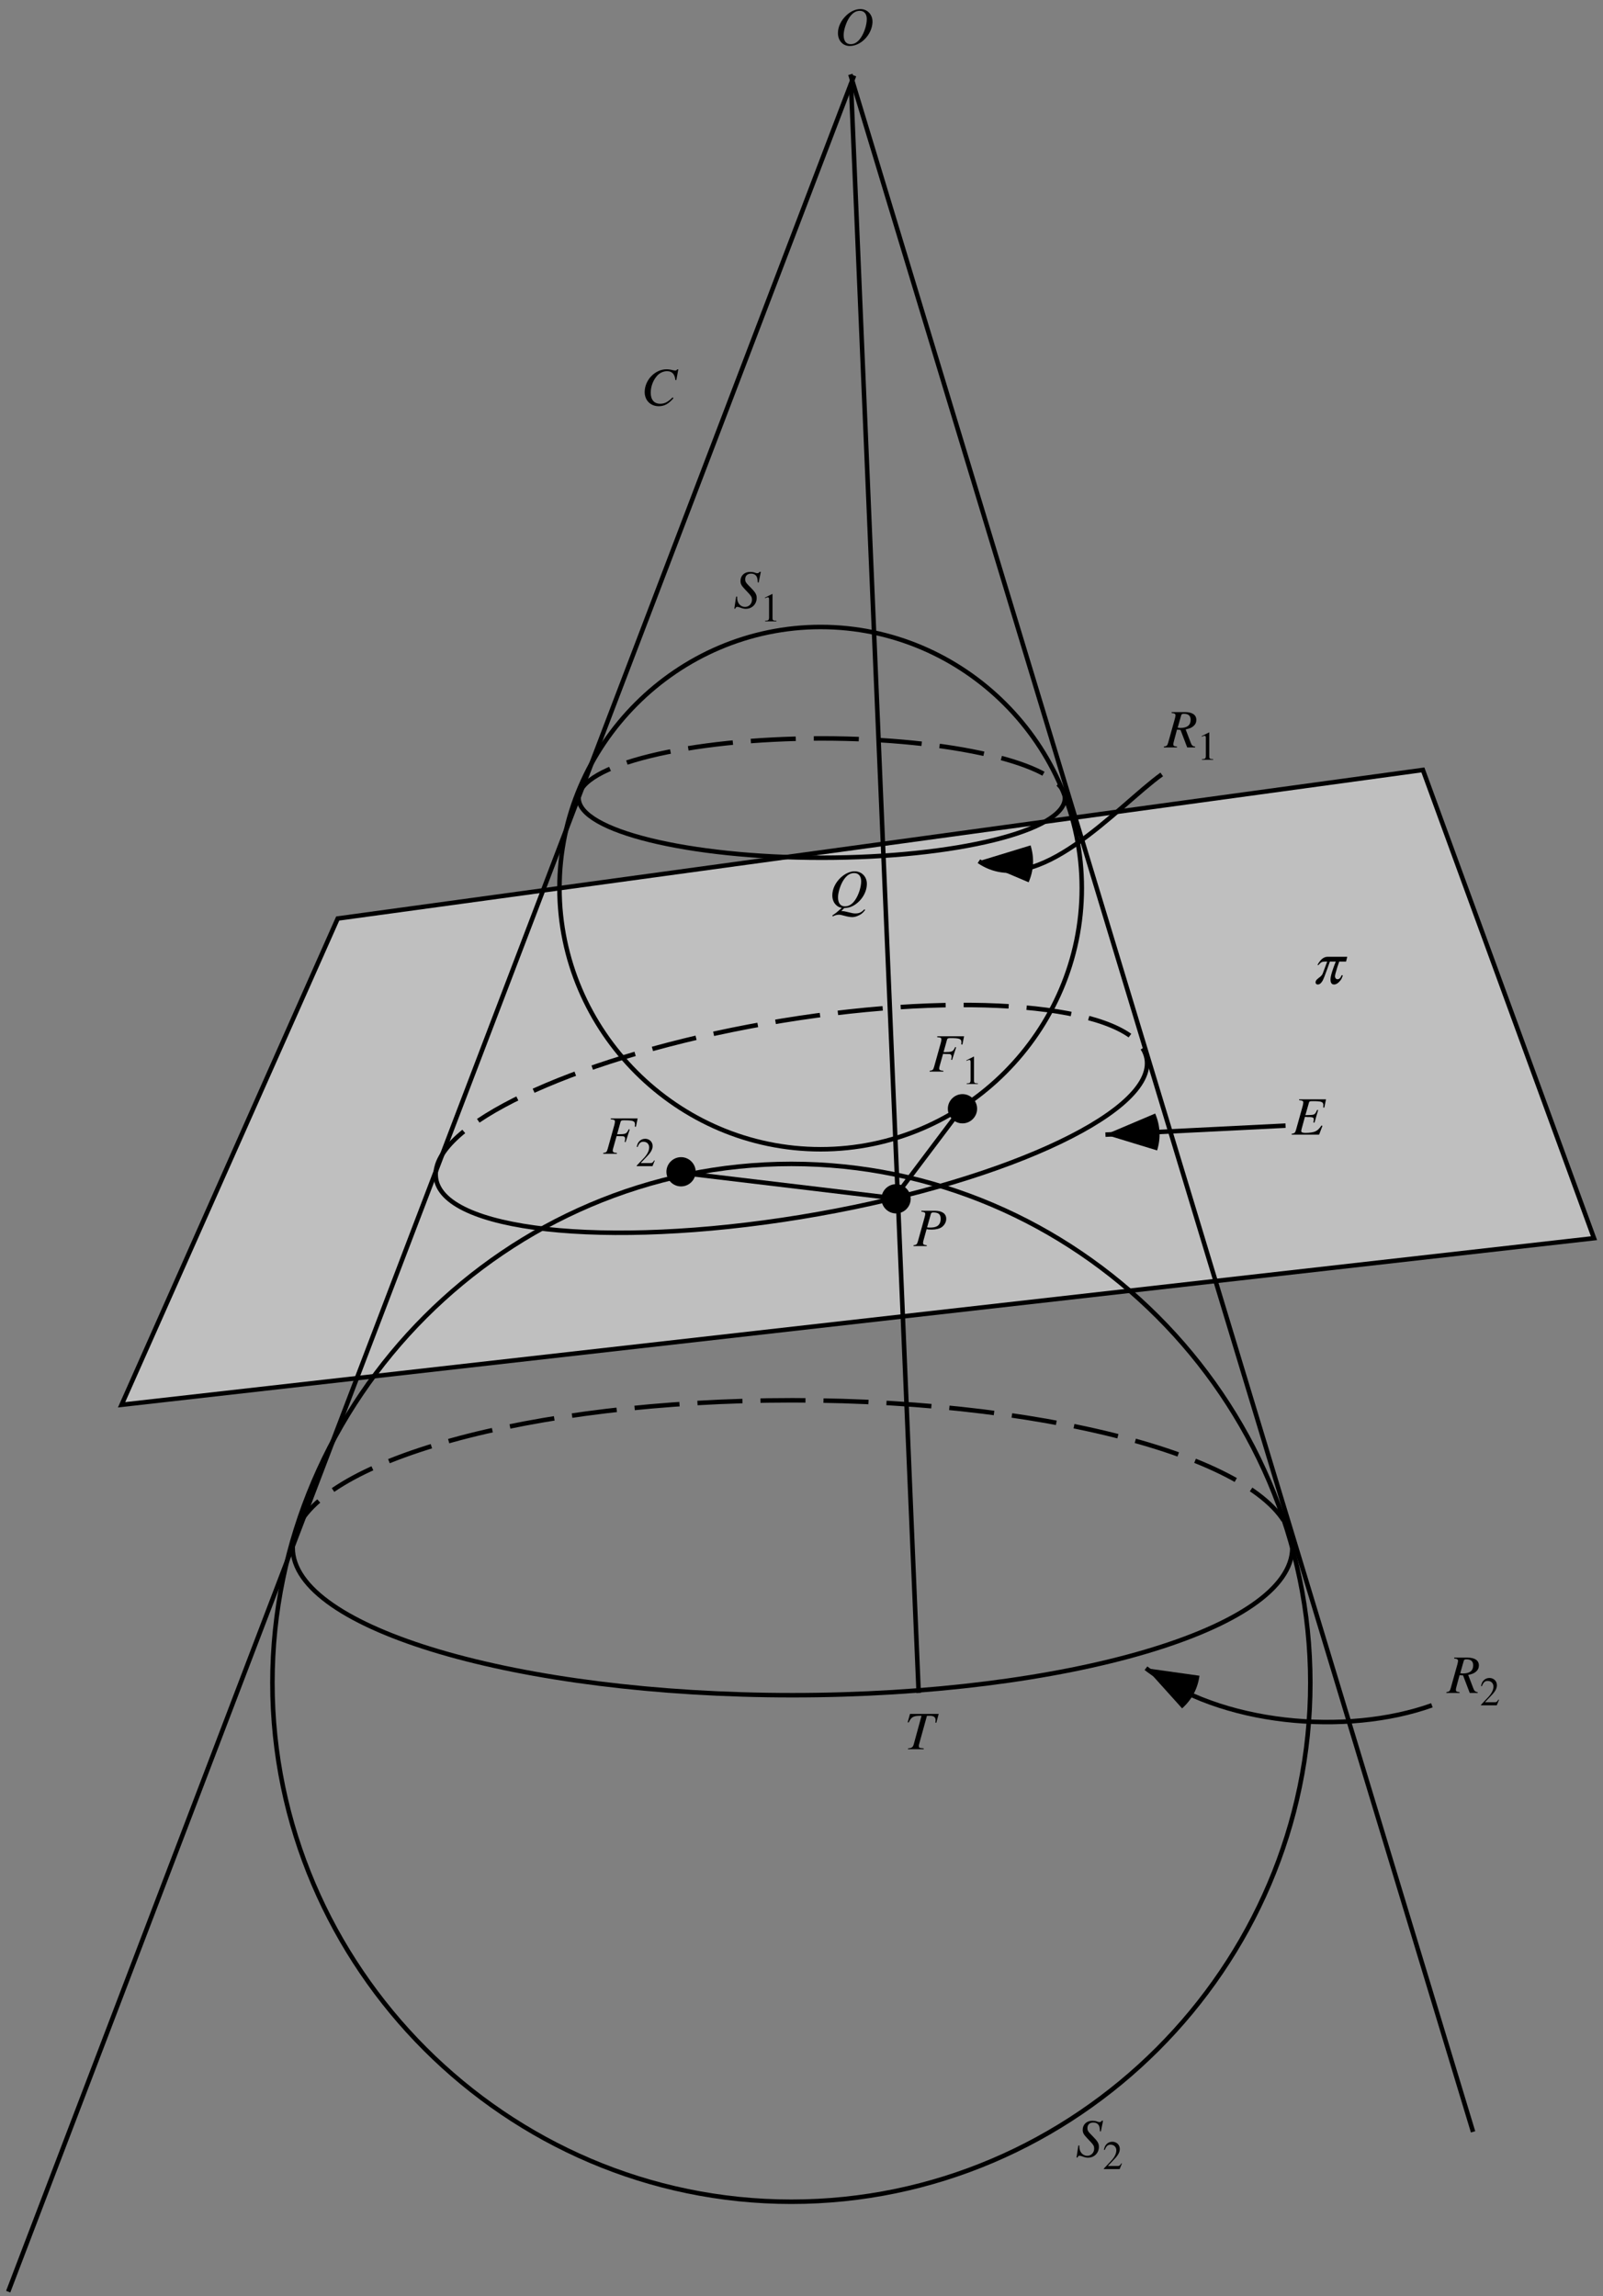 <?xml version="1.0" encoding="UTF-8"?>
<svg xmlns="http://www.w3.org/2000/svg" xmlns:xlink="http://www.w3.org/1999/xlink" width="356" height="510" viewBox="0 0 356 510">
<rect x="0" y="0" width="356" height="510" fill="#808080" stroke="none"/>
<defs>
<g>
<g id="glyph-0-0">
</g>
<g id="glyph-0-1">
<path d="M 5.703 -7.984 C 4.688 -7.984 3.594 -7.516 2.641 -6.641 C 1.422 -5.516 0.719 -4.062 0.719 -2.656 C 0.719 -0.969 1.812 0.219 3.344 0.219 C 5.828 0.219 8.25 -2.297 8.391 -5.016 C 8.469 -6.703 7.312 -7.984 5.703 -7.984 Z M 5.578 -7.594 C 6.547 -7.594 7.125 -6.906 7.125 -5.766 C 7.125 -4.469 6.562 -2.719 5.781 -1.594 C 5.125 -0.641 4.391 -0.188 3.547 -0.188 C 2.531 -0.188 1.984 -0.906 1.984 -2.203 C 1.984 -3.344 2.562 -5.125 3.297 -6.172 C 3.969 -7.141 4.703 -7.594 5.578 -7.594 Z M 5.578 -7.594 "/>
</g>
<g id="glyph-0-2">
<path d="M 7.828 -5.578 L 8.266 -7.969 L 8.016 -7.969 C 7.922 -7.781 7.797 -7.703 7.562 -7.703 C 7.453 -7.703 7.312 -7.734 7.062 -7.781 C 6.547 -7.922 6.062 -7.984 5.656 -7.984 C 3.094 -7.984 0.797 -5.594 0.797 -2.922 C 0.797 -1.078 2.094 0.219 3.922 0.219 C 5.156 0.219 6.125 -0.297 7.203 -1.578 L 7 -1.734 C 5.922 -0.688 5.219 -0.328 4.234 -0.328 C 2.906 -0.328 2.141 -1.219 2.141 -2.781 C 2.141 -4.219 2.719 -5.656 3.641 -6.641 C 4.219 -7.219 4.984 -7.562 5.766 -7.562 C 6.875 -7.562 7.484 -6.906 7.609 -5.609 Z M 7.828 -5.578 "/>
</g>
<g id="glyph-0-3">
<path d="M 5.609 -5.609 L 6.094 -8 L 5.812 -8 C 5.656 -7.75 5.547 -7.688 5.281 -7.688 C 5.125 -7.688 4.984 -7.734 4.734 -7.828 C 4.469 -7.938 4.078 -7.984 3.703 -7.984 C 2.453 -7.984 1.578 -7.156 1.578 -5.984 C 1.578 -5.344 1.75 -4.984 2.469 -4.219 C 2.531 -4.172 2.734 -3.953 2.938 -3.719 C 3.125 -3.516 3.312 -3.328 3.406 -3.219 C 3.969 -2.625 4.125 -2.312 4.125 -1.797 C 4.125 -0.906 3.469 -0.203 2.578 -0.203 C 1.578 -0.203 0.828 -1.062 0.828 -2.234 C 0.828 -2.312 0.828 -2.359 0.859 -2.469 L 0.609 -2.5 L 0.203 0.188 L 0.422 0.188 C 0.5 -0.094 0.641 -0.219 0.875 -0.219 C 1.016 -0.219 1.188 -0.172 1.5 -0.062 C 2.047 0.141 2.375 0.219 2.75 0.219 C 4.125 0.219 5.172 -0.812 5.172 -2.188 C 5.172 -2.969 4.906 -3.422 3.812 -4.531 C 2.734 -5.609 2.625 -5.781 2.625 -6.375 C 2.625 -7.125 3.125 -7.594 3.938 -7.594 C 4.406 -7.594 4.766 -7.438 5.016 -7.156 C 5.281 -6.859 5.375 -6.453 5.406 -5.656 Z M 5.609 -5.609 "/>
</g>
<g id="glyph-0-4">
<path d="M 6.797 -0.188 C 6.281 -0.234 6.031 -0.438 5.812 -1.062 L 4.688 -4 C 5.609 -4.203 6.016 -4.375 6.438 -4.75 C 6.844 -5.094 7.062 -5.562 7.062 -6.109 C 7.062 -7.219 6.172 -7.844 4.562 -7.844 L 1.578 -7.844 L 1.578 -7.641 C 2.094 -7.578 2.141 -7.562 2.266 -7.469 C 2.359 -7.422 2.438 -7.266 2.438 -7.141 C 2.438 -7 2.375 -6.703 2.297 -6.391 L 0.812 -1.078 C 0.594 -0.375 0.516 -0.297 -0.156 -0.188 L -0.156 0 L 2.766 0 L 2.766 -0.188 C 2.031 -0.281 1.953 -0.344 1.953 -0.75 C 1.953 -0.875 1.984 -1 2.094 -1.438 L 2.766 -3.953 L 3.547 -3.891 L 5.031 0 L 6.797 0 Z M 3.703 -7.141 C 3.766 -7.391 3.922 -7.469 4.312 -7.469 C 5.297 -7.469 5.797 -7.031 5.797 -6.125 C 5.797 -4.938 5.031 -4.328 3.531 -4.328 C 3.312 -4.328 3.219 -4.344 2.922 -4.391 Z M 3.703 -7.141 "/>
</g>
<g id="glyph-0-5">
<path d="M 7.609 -7.844 L 1.641 -7.844 L 1.641 -7.641 C 2.391 -7.578 2.562 -7.469 2.562 -7.156 C 2.562 -7.016 2.5 -6.609 2.438 -6.391 L 0.953 -1.078 C 0.75 -0.391 0.656 -0.312 -0.016 -0.188 L -0.016 0 L 6.078 0 L 6.812 -1.938 L 6.625 -2.047 C 6.062 -1.266 5.75 -0.953 5.234 -0.719 C 4.781 -0.516 3.969 -0.391 3.062 -0.391 C 2.391 -0.391 2.109 -0.516 2.109 -0.797 C 2.109 -0.953 2.25 -1.516 2.547 -2.562 L 2.922 -3.938 C 3.125 -3.922 3.297 -3.906 3.484 -3.906 L 4.047 -3.906 C 4.375 -3.891 4.672 -3.828 4.75 -3.75 C 4.859 -3.672 4.891 -3.594 4.891 -3.344 C 4.891 -3.125 4.859 -2.984 4.797 -2.719 L 5.047 -2.656 L 5.859 -5.453 L 5.641 -5.5 C 5.188 -4.469 5.062 -4.391 3.984 -4.359 C 3.844 -4.359 3.453 -4.344 3.031 -4.328 L 3.828 -7.125 C 3.906 -7.406 4.016 -7.438 4.719 -7.438 C 6.594 -7.438 7.016 -7.281 7.016 -6.562 C 7.016 -6.406 7 -6.234 6.984 -6.031 L 7.234 -6 Z M 7.609 -7.844 "/>
</g>
<g id="glyph-0-6">
<path d="M 3.344 0.188 C 4.266 0.125 4.734 0.016 5.406 -0.359 C 7.172 -1.359 8.391 -3.297 8.391 -5.203 C 8.391 -6.812 7.234 -7.984 5.656 -7.984 C 4.688 -7.984 3.594 -7.5 2.641 -6.641 C 1.422 -5.516 0.719 -4.062 0.719 -2.656 C 0.719 -1.672 1.078 -0.859 1.734 -0.344 C 2.047 -0.094 2.297 0.031 2.828 0.141 C 1.734 1.109 1.625 1.203 0.703 1.844 L 0.828 2.031 C 1.281 1.781 1.734 1.656 2.203 1.656 C 2.453 1.656 2.797 1.719 3.328 1.875 C 4.062 2.078 4.688 2.188 5.141 2.188 C 5.812 2.188 6.641 1.875 7.266 1.406 C 7.547 1.172 7.703 1.016 8.016 0.594 L 7.844 0.453 C 7.156 1.156 6.672 1.375 5.812 1.375 C 5.453 1.375 5.016 1.297 4.328 1.109 C 3.688 0.938 3.25 0.859 3 0.859 L 2.703 0.875 Z M 5.578 -7.594 C 6.547 -7.594 7.125 -6.906 7.125 -5.766 C 7.125 -4.484 6.562 -2.734 5.797 -1.625 C 5.141 -0.656 4.391 -0.203 3.516 -0.203 C 2.531 -0.203 1.984 -0.922 1.984 -2.203 C 1.984 -3.344 2.562 -5.125 3.297 -6.172 C 3.969 -7.141 4.703 -7.594 5.578 -7.594 Z M 5.578 -7.594 "/>
</g>
<g id="glyph-0-7">
<path d="M 1.75 -7.641 C 2.438 -7.562 2.609 -7.453 2.609 -7.141 C 2.609 -6.953 2.562 -6.75 2.406 -6.188 L 0.984 -1.078 C 0.766 -0.359 0.688 -0.281 0 -0.188 L 0 0 L 2.938 0 L 2.938 -0.188 C 2.188 -0.297 2.125 -0.344 2.125 -0.75 C 2.125 -0.891 2.141 -0.984 2.266 -1.438 L 2.906 -3.75 C 3.219 -3.688 3.5 -3.656 4.016 -3.656 C 4.984 -3.656 5.812 -3.859 6.312 -4.234 C 6.906 -4.688 7.266 -5.344 7.266 -6.047 C 7.266 -7.203 6.359 -7.844 4.734 -7.844 L 1.75 -7.844 Z M 3.859 -7.141 C 3.938 -7.391 4.078 -7.469 4.422 -7.469 C 4.891 -7.469 5.344 -7.375 5.578 -7.188 C 5.891 -6.969 6.031 -6.609 6.031 -6.047 C 6.031 -5.266 5.75 -4.719 5.219 -4.406 C 4.844 -4.203 4.375 -4.109 3.641 -4.109 C 3.422 -4.109 3.359 -4.109 3.016 -4.156 Z M 3.859 -7.141 "/>
</g>
<g id="glyph-0-8">
<path d="M 7.594 -7.844 L 1.219 -7.844 L 0.703 -5.984 L 0.922 -5.938 C 1.562 -7.234 1.953 -7.438 3.781 -7.422 L 2.047 -1.078 C 1.859 -0.438 1.578 -0.25 0.781 -0.188 L 0.781 0 L 4.266 0 L 4.266 -0.188 C 3.234 -0.281 3.188 -0.297 3.188 -0.75 C 3.188 -0.891 3.203 -1.016 3.328 -1.438 L 4.984 -7.422 L 5.656 -7.422 C 6.516 -7.422 6.906 -7.109 6.906 -6.438 C 6.906 -6.281 6.891 -6.109 6.859 -5.906 L 7.062 -5.875 Z M 7.594 -7.844 "/>
</g>
<g id="glyph-0-9">
<path d="M 7.734 -7.844 L 1.766 -7.844 L 1.766 -7.641 C 2.547 -7.578 2.688 -7.5 2.688 -7.156 C 2.688 -6.969 2.641 -6.672 2.562 -6.391 L 1.078 -1.078 C 0.859 -0.359 0.781 -0.281 0.094 -0.188 L 0.094 0 L 3.125 0 L 3.125 -0.188 C 2.422 -0.234 2.203 -0.359 2.203 -0.719 C 2.203 -0.828 2.234 -0.969 2.312 -1.266 L 3.062 -3.938 C 3.5 -3.906 3.766 -3.906 4.031 -3.906 C 4.5 -3.906 4.578 -3.891 4.688 -3.844 C 4.875 -3.75 4.953 -3.594 4.953 -3.344 C 4.953 -3.156 4.938 -3.016 4.859 -2.641 L 5.062 -2.578 L 5.969 -5.391 L 5.766 -5.453 C 5.219 -4.375 5.188 -4.359 3.172 -4.328 L 3.953 -7.125 C 4.031 -7.375 4.203 -7.438 4.688 -7.438 C 6.719 -7.438 7.141 -7.281 7.141 -6.516 C 7.141 -6.438 7.141 -6.375 7.125 -6.25 C 7.109 -6.141 7.109 -6.125 7.109 -6.031 L 7.359 -6 Z M 7.734 -7.844 "/>
</g>
<g id="glyph-1-0">
</g>
<g id="glyph-1-1">
<path d="M 1.062 0 L 3.547 0 L 3.547 -0.141 C 2.859 -0.141 2.703 -0.234 2.688 -0.672 L 2.688 -6.062 L 2.625 -6.078 L 1 -5.266 L 1 -5.141 C 1.344 -5.281 1.562 -5.344 1.641 -5.344 C 1.844 -5.344 1.922 -5.203 1.922 -4.906 L 1.922 -0.844 C 1.906 -0.266 1.75 -0.141 1.062 -0.141 Z M 1.062 0 "/>
</g>
<g id="glyph-1-2">
<path d="M 4.281 -1.234 L 4.156 -1.281 C 3.828 -0.75 3.719 -0.688 3.297 -0.688 L 1.156 -0.688 L 2.656 -2.266 C 3.469 -3.109 3.812 -3.781 3.812 -4.484 C 3.812 -5.391 3.094 -6.078 2.156 -6.078 C 1.656 -6.078 1.188 -5.891 0.859 -5.531 C 0.562 -5.219 0.438 -4.938 0.281 -4.297 L 0.469 -4.25 C 0.828 -5.125 1.141 -5.422 1.766 -5.422 C 2.531 -5.422 3.047 -4.906 3.047 -4.156 C 3.047 -3.438 2.625 -2.609 1.875 -1.812 L 0.266 -0.109 L 0.266 0 L 3.781 0 Z M 4.281 -1.234 "/>
</g>
<g id="glyph-2-0">
</g>
<g id="glyph-2-1">
<path d="M 1.438 -4.172 C 1.953 -4.781 2.219 -4.922 2.812 -4.938 L 3.375 -4.938 L 2.375 -2.266 C 2.234 -1.938 2.016 -1.688 1.484 -1.297 C 1.047 -0.953 0.891 -0.781 0.812 -0.5 C 0.719 -0.125 0.922 0.156 1.297 0.156 C 1.672 0.156 2.031 -0.125 2.328 -0.641 C 2.516 -0.953 3 -2.172 3.422 -3.391 L 3.969 -4.938 L 5.281 -4.938 C 4.875 -3.953 4.453 -2.719 4.266 -2 C 3.922 -0.656 4.141 0.156 4.891 0.156 C 5.359 0.156 5.859 -0.172 6.297 -0.734 C 6.562 -1.062 6.656 -1.297 6.844 -1.891 L 6.562 -1.891 C 6.359 -1.312 6.047 -1.016 5.656 -1.016 C 5.406 -1.016 5.203 -1.188 5.141 -1.438 C 5.078 -1.656 5.109 -1.844 5.203 -2.25 C 5.453 -3.188 5.797 -4.266 6.047 -4.938 L 7.562 -4.938 L 7.828 -6 L 3.625 -6 C 2.672 -6.062 1.906 -5.484 1.203 -4.172 Z M 1.438 -4.172 "/>
</g>
</g>
</defs>
<path fill-rule="evenodd" fill="rgb(75%, 75%, 75%)" fill-opacity="1" d="M 27 312 L 75 204 L 316 171 L 354 275 L 27 312 "/>
<path fill="none" stroke-width="10" stroke-linecap="butt" stroke-linejoin="miter" stroke="rgb(0%, 0%, 0%)" stroke-opacity="1" stroke-miterlimit="4" d="M 270 1980 L 750 3060 L 3160 3390 L 3540 2350 Z M 270 1980 " transform="matrix(0.1, 0, 0, -0.1, 0, 510)"/>
<path fill="none" stroke-width="10" stroke-linecap="butt" stroke-linejoin="miter" stroke="rgb(0%, 0%, 0%)" stroke-opacity="1" stroke-miterlimit="4" d="M 2910 1362.5 C 2910 730.312 2389.688 210 1757.5 210 C 1125.312 210 605 730.312 605 1362.5 C 605 1994.688 1125.312 2515 1757.5 2515 C 2389.688 2515 2910 1994.688 2910 1362.5 Z M 2910 1362.5 " transform="matrix(0.1, 0, 0, -0.1, 0, 510)"/>
<path fill="none" stroke-width="10" stroke-linecap="butt" stroke-linejoin="miter" stroke="rgb(0%, 0%, 0%)" stroke-opacity="1" stroke-miterlimit="4" d="M 2869.453 1672.695 C 2869.805 1669.297 2870 1665.898 2870 1662.5 C 2870 1482.852 2368.867 1335 1760 1335 C 1151.133 1335 650 1482.852 650 1662.5 C 650 1670.039 650.898 1677.5 652.617 1684.922 " transform="matrix(0.1, 0, 0, -0.1, 0, 510)"/>
<path fill="none" stroke-width="10" stroke-linecap="butt" stroke-linejoin="miter" stroke="rgb(0%, 0%, 0%)" stroke-opacity="1" stroke-dasharray="100 40" stroke-miterlimit="4" d="M 652.617 1684.922 C 692.227 1854.297 1176.641 1990 1760 1990 C 2357.344 1990 2850.938 1847.695 2869.453 1672.695 " transform="matrix(0.1, 0, 0, -0.1, 0, 510)"/>
<path fill="none" stroke-width="10" stroke-linecap="butt" stroke-linejoin="miter" stroke="rgb(0%, 0%, 0%)" stroke-opacity="1" stroke-miterlimit="4" d="M 2402.5 3127.5 C 2402.5 2809.336 2140.664 2547.5 1822.5 2547.5 C 1504.336 2547.5 1242.5 2809.336 1242.5 3127.5 C 1242.5 3445.664 1504.336 3707.5 1822.5 3707.5 C 2140.664 3707.5 2402.5 3445.664 2402.5 3127.5 Z M 2402.5 3127.5 " transform="matrix(0.1, 0, 0, -0.1, 0, 510)"/>
<path fill="none" stroke-width="10" stroke-linecap="butt" stroke-linejoin="miter" stroke="rgb(0%, 0%, 0%)" stroke-opacity="1" stroke-miterlimit="4" d="M 2541.094 2765.312 C 2544.492 2758.477 2546.523 2751.289 2547.227 2743.828 C 2557.969 2624.141 2210.312 2467.5 1777.148 2396.836 C 1343.945 2326.172 978.555 2366.523 967.812 2486.172 C 967.109 2493.672 967.852 2501.289 969.922 2509.023 " transform="matrix(0.1, 0, 0, -0.1, 0, 510)"/>
<path fill="none" stroke-width="10" stroke-linecap="butt" stroke-linejoin="miter" stroke="rgb(0%, 0%, 0%)" stroke-opacity="1" stroke-dasharray="100 40" stroke-miterlimit="4" d="M 969.922 2509.023 C 1000.82 2625.117 1331.758 2766.914 1737.891 2833.164 C 2143.984 2899.414 2490.508 2868.086 2541.094 2765.312 " transform="matrix(0.1, 0, 0, -0.1, 0, 510)"/>
<path fill="none" stroke-width="10" stroke-linecap="square" stroke-linejoin="miter" stroke="rgb(0%, 0%, 0%)" stroke-opacity="1" stroke-miterlimit="4" d="M 1890 4910 L 2040 1345 " transform="matrix(0.1, 0, 0, -0.1, 0, 510)"/>
<path fill="none" stroke-width="10" stroke-linecap="butt" stroke-linejoin="miter" stroke="rgb(0%, 0%, 0%)" stroke-opacity="1" stroke-miterlimit="4" d="M 2364.258 3334.414 C 2364.766 3332.148 2365 3329.805 2365 3327.5 C 2365 3254.805 2121.211 3195 1825 3195 C 1528.789 3195 1285 3254.805 1285 3327.5 " transform="matrix(0.1, 0, 0, -0.1, 0, 510)"/>
<path fill="none" stroke-width="10" stroke-linecap="butt" stroke-linejoin="miter" stroke="rgb(0%, 0%, 0%)" stroke-opacity="1" stroke-dasharray="100 40" stroke-miterlimit="4" d="M 1285 3327.5 C 1285 3400.195 1528.789 3460 1825 3460 C 2111.758 3460 2349.336 3403.945 2364.258 3334.414 " transform="matrix(0.1, 0, 0, -0.1, 0, 510)"/>
<g fill="rgb(0%, 0%, 0%)" fill-opacity="1">
<use xlink:href="#glyph-0-1" x="185.375" y="10"/>
</g>
<g fill="rgb(0%, 0%, 0%)" fill-opacity="1">
<use xlink:href="#glyph-0-2" x="142.375" y="90"/>
</g>
<g fill="rgb(0%, 0%, 0%)" fill-opacity="1">
<use xlink:href="#glyph-0-3" x="162.875" y="135"/>
</g>
<g fill="rgb(0%, 0%, 0%)" fill-opacity="1">
<use xlink:href="#glyph-1-1" x="168.875" y="138"/>
</g>
<g fill="rgb(0%, 0%, 0%)" fill-opacity="1">
<use xlink:href="#glyph-0-4" x="258.625" y="166"/>
</g>
<g fill="rgb(0%, 0%, 0%)" fill-opacity="1">
<use xlink:href="#glyph-1-1" x="265.875" y="168.75"/>
</g>
<g fill="rgb(0%, 0%, 0%)" fill-opacity="1">
<use xlink:href="#glyph-0-5" x="286.875" y="252"/>
</g>
<g fill="rgb(0%, 0%, 0%)" fill-opacity="1">
<use xlink:href="#glyph-2-1" x="291.375" y="218.5"/>
</g>
<g fill="rgb(0%, 0%, 0%)" fill-opacity="1">
<use xlink:href="#glyph-0-4" x="321.375" y="376"/>
</g>
<g fill="rgb(0%, 0%, 0%)" fill-opacity="1">
<use xlink:href="#glyph-1-2" x="328.625" y="378.75"/>
</g>
<g fill="rgb(0%, 0%, 0%)" fill-opacity="1">
<use xlink:href="#glyph-0-6" x="184.125" y="201.5"/>
</g>
<g fill="rgb(0%, 0%, 0%)" fill-opacity="1">
<use xlink:href="#glyph-0-7" x="202.875" y="276.75"/>
</g>
<g fill="rgb(0%, 0%, 0%)" fill-opacity="1">
<use xlink:href="#glyph-0-8" x="200.875" y="388.5"/>
</g>
<g fill="rgb(0%, 0%, 0%)" fill-opacity="1">
<use xlink:href="#glyph-0-3" x="238.875" y="479"/>
</g>
<g fill="rgb(0%, 0%, 0%)" fill-opacity="1">
<use xlink:href="#glyph-1-2" x="244.875" y="481.75"/>
</g>
<g fill="rgb(0%, 0%, 0%)" fill-opacity="1">
<use xlink:href="#glyph-0-9" x="133.875" y="256.25"/>
</g>
<g fill="rgb(0%, 0%, 0%)" fill-opacity="1">
<use xlink:href="#glyph-1-2" x="141.125" y="259"/>
</g>
<g fill="rgb(0%, 0%, 0%)" fill-opacity="1">
<use xlink:href="#glyph-0-9" x="206.375" y="238"/>
</g>
<g fill="rgb(0%, 0%, 0%)" fill-opacity="1">
<use xlink:href="#glyph-1-1" x="213.625" y="240.75"/>
</g>
<path fill="none" stroke-width="10" stroke-linecap="butt" stroke-linejoin="miter" stroke="rgb(0%, 0%, 0%)" stroke-opacity="1" stroke-miterlimit="4" d="M 2174.023 3187.344 C 2302.305 3099.141 2482.93 3310.352 2580 3380 " transform="matrix(0.1, 0, 0, -0.1, 0, 510)"/>
<path fill-rule="evenodd" fill="rgb(0%, 0%, 0%)" fill-opacity="1" d="M 228.879 187.758 C 229.73 190.555 229.59 193.262 228.445 195.953 C 222.926 193.609 222.926 193.609 217.402 191.266 L 228.879 187.758 "/>
<path fill="none" stroke-width="10" stroke-linecap="square" stroke-linejoin="miter" stroke="rgb(0%, 0%, 0%)" stroke-opacity="1" stroke-miterlimit="4" d="M 1975 2440 L 1515 2495 " transform="matrix(0.1, 0, 0, -0.1, 0, 510)"/>
<path fill="none" stroke-width="10" stroke-linecap="square" stroke-linejoin="miter" stroke="rgb(0%, 0%, 0%)" stroke-opacity="1" stroke-miterlimit="4" d="M 1990 2445 L 2135 2637.5 " transform="matrix(0.1, 0, 0, -0.1, 0, 510)"/>
<path fill-rule="evenodd" fill="rgb(0%, 0%, 0%)" fill-opacity="1" d="M 154 260.25 C 154 261.758 152.758 263 151.25 263 C 149.742 263 148.5 261.758 148.5 260.25 C 148.5 258.742 149.742 257.5 151.25 257.5 C 152.758 257.5 154 258.742 154 260.25 "/>
<path fill="none" stroke-width="10" stroke-linecap="butt" stroke-linejoin="miter" stroke="rgb(0%, 0%, 0%)" stroke-opacity="1" stroke-miterlimit="4" d="M 1540 2497.5 C 1540 2482.422 1527.578 2470 1512.5 2470 C 1497.422 2470 1485 2482.422 1485 2497.5 C 1485 2512.578 1497.422 2525 1512.5 2525 C 1527.578 2525 1540 2512.578 1540 2497.5 Z M 1540 2497.5 " transform="matrix(0.1, 0, 0, -0.1, 0, 510)"/>
<path fill-rule="evenodd" fill="rgb(0%, 0%, 0%)" fill-opacity="1" d="M 201.75 266.25 C 201.75 267.758 200.508 269 199 269 C 197.492 269 196.25 267.758 196.25 266.25 C 196.25 264.742 197.492 263.5 199 263.5 C 200.508 263.5 201.75 264.742 201.75 266.25 "/>
<path fill="none" stroke-width="10" stroke-linecap="butt" stroke-linejoin="miter" stroke="rgb(0%, 0%, 0%)" stroke-opacity="1" stroke-miterlimit="4" d="M 2017.5 2437.5 C 2017.5 2422.422 2005.078 2410 1990 2410 C 1974.922 2410 1962.5 2422.422 1962.5 2437.5 C 1962.5 2452.578 1974.922 2465 1990 2465 C 2005.078 2465 2017.5 2452.578 2017.5 2437.5 Z M 2017.5 2437.5 " transform="matrix(0.1, 0, 0, -0.1, 0, 510)"/>
<path fill-rule="evenodd" fill="rgb(0%, 0%, 0%)" fill-opacity="1" d="M 216.5 246.25 C 216.5 247.758 215.258 249 213.75 249 C 212.242 249 211 247.758 211 246.25 C 211 244.742 212.242 243.5 213.75 243.5 C 215.258 243.5 216.5 244.742 216.5 246.25 "/>
<path fill="none" stroke-width="10" stroke-linecap="butt" stroke-linejoin="miter" stroke="rgb(0%, 0%, 0%)" stroke-opacity="1" stroke-miterlimit="4" d="M 2165 2637.5 C 2165 2622.422 2152.578 2610 2137.5 2610 C 2122.422 2610 2110 2622.422 2110 2637.5 C 2110 2652.578 2122.422 2665 2137.5 2665 C 2152.578 2665 2165 2652.578 2165 2637.5 Z M 2165 2637.5 " transform="matrix(0.1, 0, 0, -0.1, 0, 510)"/>
<path fill="none" stroke-width="10" stroke-linecap="butt" stroke-linejoin="miter" stroke="rgb(0%, 0%, 0%)" stroke-opacity="1" stroke-miterlimit="4" d="M 2545 1394.922 C 2710.82 1267.695 2991.016 1244.922 3180 1312.578 " transform="matrix(0.1, 0, 0, -0.1, 0, 510)"/>
<path fill-rule="evenodd" fill="rgb(0%, 0%, 0%)" fill-opacity="1" d="M 266.383 372.176 C 265.977 375.074 264.703 377.469 262.527 379.426 C 258.516 374.965 258.516 374.965 254.5 370.508 L 266.383 372.176 "/>
<path fill-rule="evenodd" fill="rgb(100%, 100%, 100%)" fill-opacity="1" stroke-width="10" stroke-linecap="butt" stroke-linejoin="miter" stroke="rgb(0%, 0%, 0%)" stroke-opacity="1" stroke-miterlimit="4" d="M 2455 2580 C 2655 2590 2655 2590 2855 2600 " transform="matrix(0.1, 0, 0, -0.1, 0, 510)"/>
<path fill-rule="evenodd" fill="rgb(0%, 0%, 0%)" fill-opacity="1" d="M 256.547 247.312 C 257.688 250.004 257.832 252.711 256.977 255.508 C 251.238 253.754 251.238 253.754 245.5 252 L 256.547 247.312 "/>
<path fill="none" stroke-width="10" stroke-linecap="square" stroke-linejoin="miter" stroke="rgb(0%, 0%, 0%)" stroke-opacity="1" stroke-miterlimit="4" d="M 20 15 L 1895 4927.5 " transform="matrix(0.1, 0, 0, -0.1, 0, 510)"/>
<path fill="none" stroke-width="10" stroke-linecap="square" stroke-linejoin="miter" stroke="rgb(0%, 0%, 0%)" stroke-opacity="1" stroke-miterlimit="4" d="M 1890 4930 L 3270 370 " transform="matrix(0.1, 0, 0, -0.1, 0, 510)"/>
</svg>
